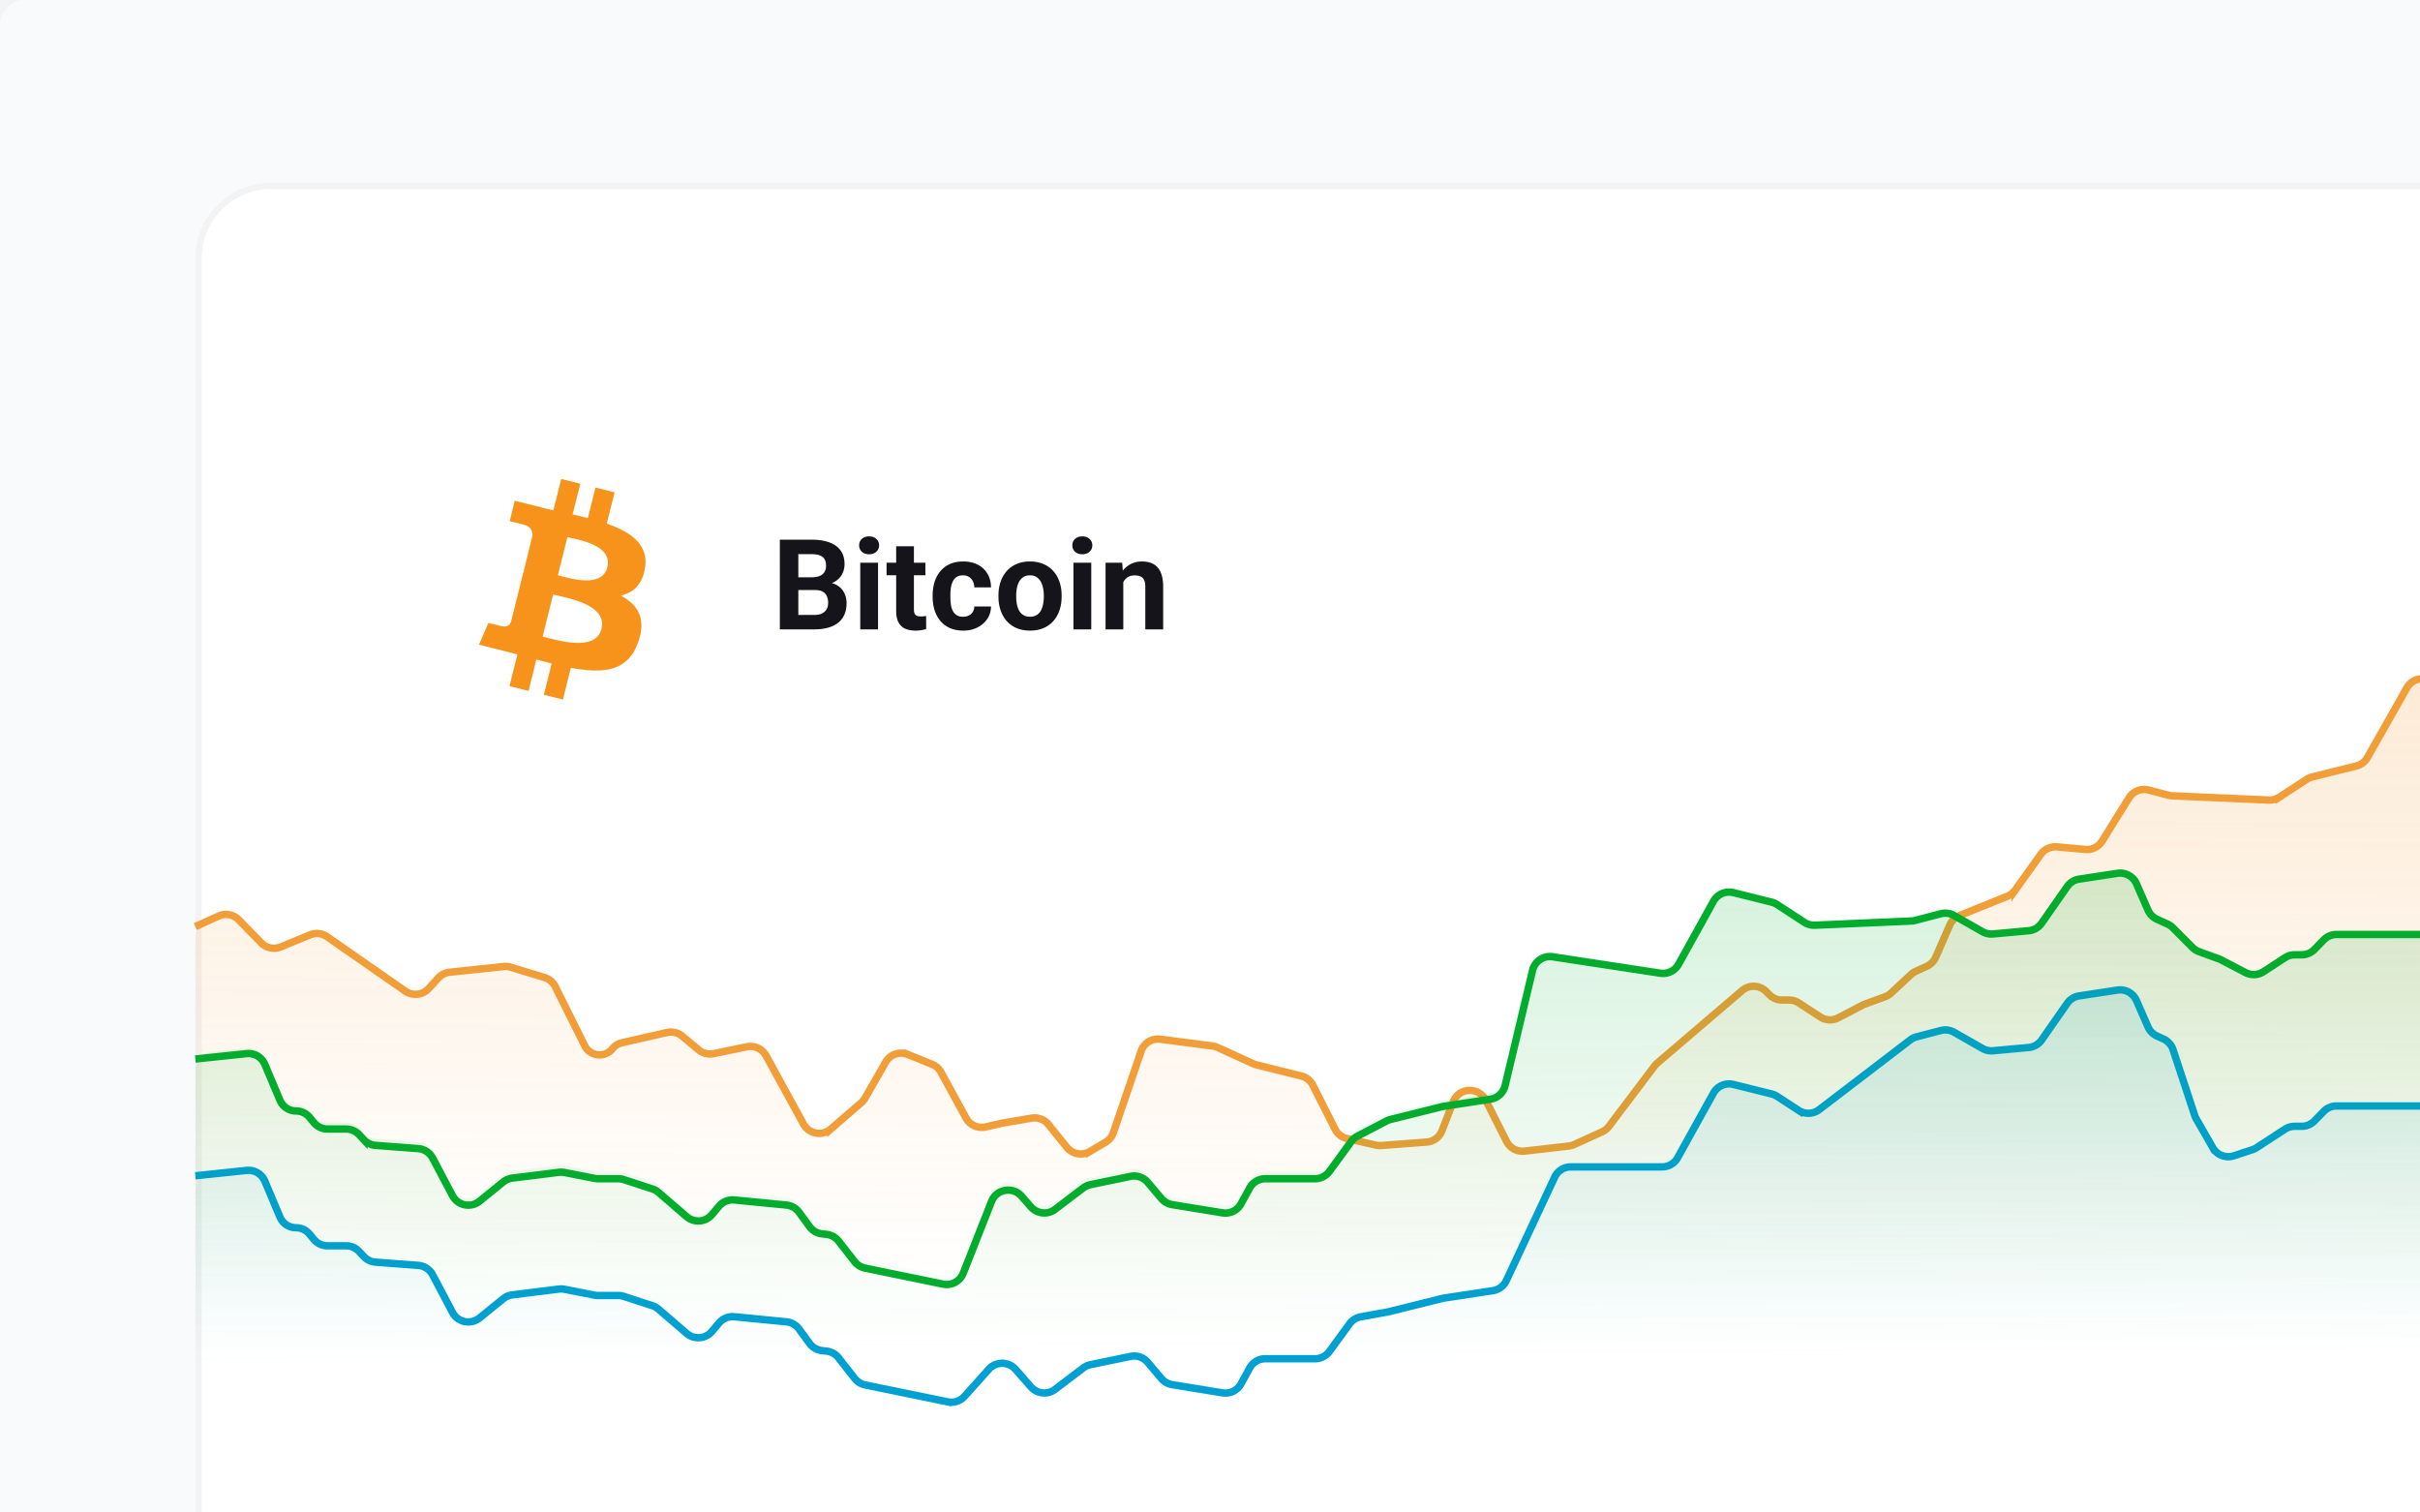 <svg xmlns="http://www.w3.org/2000/svg" width="384" height="240" fill="none"><rect width="100%" height="100%" fill="#333333" stroke="none"/><g clip-path="url(#a)"><path fill="#F3F4F6" d="M0 0h384v240H0z"/><path fill="#F9FAFB" d="M0 4a4 4 0 0 1 4-4h396a4 4 0 0 1 4 4v236H0z"/><rect width="519.802" height="382.484" x="31" y="29" fill="#fff" rx="31.503"/><rect width="519.802" height="382.484" x="31" y="29" fill="#fff" rx="12"/><rect width="518.802" height="381.484" x="31.5" y="29.5" stroke="#000" stroke-opacity=".05" rx="11.5"/><path fill="#F7931A" d="M102.368 90.07c.543-3.684-2.246-5.649-6.088-6.983l1.245-4.964-3.034-.755-1.21 4.842-2.422-.579 1.227-4.877L89.052 76l-1.246 4.983-1.93-.457v-.017l-4.192-1.053-.808 3.245s2.246.528 2.21.545c1.229.316 1.44 1.123 1.405 1.754l-1.405 5.684.317.105-.334-.07-1.982 7.948c-.14.369-.527.93-1.386.7.035.053-2.193-.525-2.193-.525L76 102.298l3.947.982 2.157.562-1.263 5.035 3.035.754 1.229-4.982 2.438.631-1.245 4.965 3.034.755 1.245-5.035c5.176.981 9.071.597 10.704-4.089 1.315-3.77-.071-5.929-2.79-7.367 1.982-.439 3.473-1.755 3.859-4.44zm-6.93 9.72c-.93 3.772-7.28 1.718-9.333 1.227l1.666-6.683c2.052.526 8.65 1.525 7.667 5.438zm.93-9.773c-.843 3.421-6.14 1.685-7.843 1.264l1.508-6.053c1.72.422 7.229 1.228 6.335 4.79"/><path fill="#14141A" d="M129.316 93.62h-3.657l-.019-2.014h3.07q.811 0 1.33-.205.518-.215.772-.616.264-.41.264-.997 0-.665-.254-1.076-.245-.41-.773-.596-.517-.186-1.339-.186h-2.034v11.94h-2.933V85.632h4.967q1.242 0 2.219.235.988.234 1.672.714.685.48 1.047 1.212.361.724.361 1.721 0 .88-.4 1.623-.391.744-1.242 1.213-.841.469-2.2.518zm-.127 6.249h-4.331l1.144-2.288h3.187q.772 0 1.261-.245a1.7 1.7 0 0 0 .724-.684q.235-.43.235-.988 0-.626-.216-1.085a1.45 1.45 0 0 0-.664-.704q-.46-.255-1.213-.254h-2.826l.02-2.014h3.52l.675.791q1.3-.02 2.092.46.801.47 1.164 1.222.37.753.371 1.614 0 1.368-.596 2.307-.596.93-1.751 1.398-1.143.47-2.796.47m10.139-10.58v10.58h-2.825v-10.58zm-3.001-2.757q0-.616.43-1.017t1.154-.4q.713 0 1.144.4.44.4.44 1.017t-.44 1.017q-.431.4-1.144.4-.724 0-1.154-.4a1.33 1.33 0 0 1-.43-1.017m10.511 2.757v1.995h-6.16v-1.995zm-4.635-2.61h2.816V96.68q0 .46.117.704a.7.7 0 0 0 .372.342q.244.088.616.088.264 0 .469-.02.216-.028.362-.058l.01 2.073q-.362.117-.783.186-.42.068-.928.068-.93 0-1.623-.303a2.23 2.23 0 0 1-1.056-.997q-.372-.685-.372-1.8zm10.609 11.185q.517 0 .919-.195.401-.206.625-.567.235-.372.245-.87h2.65q-.01 1.113-.597 1.984a4.1 4.1 0 0 1-1.574 1.36q-.987.488-2.21.488-1.231 0-2.151-.41a4.2 4.2 0 0 1-1.515-1.135 5 5 0 0 1-.91-1.701 7 7 0 0 1-.303-2.092v-.284q0-1.125.303-2.092a4.9 4.9 0 0 1 .91-1.702 4.15 4.15 0 0 1 1.515-1.144q.91-.41 2.132-.41 1.3 0 2.278.498a3.7 3.7 0 0 1 1.545 1.428q.567.92.577 2.18h-2.65a2.2 2.2 0 0 0-.225-.958 1.6 1.6 0 0 0-.606-.684q-.392-.264-.968-.264-.617 0-1.007.264-.391.255-.606.704a3.5 3.5 0 0 0-.304 1.007 8.5 8.5 0 0 0-.078 1.173v.284q0 .616.078 1.183.079.566.294 1.007.225.44.616.694.39.255 1.017.254m5.622-3.178v-.205q0-1.164.332-2.141a5 5 0 0 1 .968-1.711 4.3 4.3 0 0 1 1.565-1.125q.928-.41 2.131-.41t2.141.41a4.3 4.3 0 0 1 1.575 1.125q.645.723.977 1.71.333.979.333 2.142v.206q0 1.153-.333 2.14a5 5 0 0 1-.977 1.712 4.34 4.34 0 0 1-1.565 1.124q-.929.4-2.131.401-1.203 0-2.142-.4a4.4 4.4 0 0 1-1.574-1.125 5.1 5.1 0 0 1-.968-1.711 6.7 6.7 0 0 1-.332-2.142m2.816-.205v.206q0 .665.117 1.241.117.578.372 1.017.264.43.684.675.42.244 1.027.244.586 0 1.007-.244.42-.245.674-.675.255-.44.372-1.017.127-.576.127-1.242v-.205q0-.645-.127-1.212a3.2 3.2 0 0 0-.381-1.017 1.9 1.9 0 0 0-.675-.704q-.42-.255-1.017-.254-.597 0-1.017.254-.41.255-.674.704-.255.44-.372 1.017a6 6 0 0 0-.117 1.212m11.909-5.192v10.58h-2.826v-10.58zm-3.002-2.757q0-.616.43-1.017t1.154-.4q.714 0 1.144.4.44.4.44 1.017t-.44 1.017q-.43.4-1.144.4-.723 0-1.154-.4a1.33 1.33 0 0 1-.43-1.017m8.086 5.016v8.32h-2.816V89.29h2.64zm-.411 2.66h-.762q0-1.174.303-2.113.303-.948.85-1.613.548-.675 1.301-1.026a3.9 3.9 0 0 1 1.701-.362q.744 0 1.359.215.617.215 1.056.684.45.47.685 1.242.244.772.244 1.887v6.747h-2.835v-6.757q0-.704-.196-1.095a1.1 1.1 0 0 0-.577-.547q-.371-.167-.919-.167-.567 0-.987.225-.41.225-.685.626a3 3 0 0 0-.401.92q-.137.528-.137 1.133"/><path fill="url(#b)" d="m608.501 93.43 5.964.628A2.83 2.83 0 0 1 617 96.874v154.642a2.83 2.83 0 0 1-2.832 2.832H33.832A2.83 2.83 0 0 1 31 251.516V148.858c0-1.108.647-2.115 1.656-2.576l2.03-.926a2.83 2.83 0 0 1 3.203.601l3.56 3.653a2.83 2.83 0 0 0 3.103.644l4.66-1.913a2.83 2.83 0 0 1 2.692.295l12.409 8.634a2.83 2.83 0 0 0 3.708-.415l1.53-1.675a2.83 2.83 0 0 1 1.794-.907l8.572-.903a2.9 2.9 0 0 1 1.12.107l5.355 1.629a2.84 2.84 0 0 1 1.71 1.444l4.684 9.381c.859 1.72 3.212 1.967 4.41.465a2.62 2.62 0 0 1 1.471-.925l7.159-1.634a2.83 2.83 0 0 1 2.447.589l2.585 2.163a2.83 2.83 0 0 0 2.392.6l5.248-1.088a2.83 2.83 0 0 1 3.058 1.412l5.948 10.855a2.832 2.832 0 0 0 4.338.779l4.839-4.195c.241-.209.445-.458.604-.735l3.245-5.676a2.83 2.83 0 0 1 3.523-1.218l3.841 1.558a2.83 2.83 0 0 1 1.419 1.263l3.986 7.275a2.83 2.83 0 0 0 3.113 1.4l2.628-.599 4.647-.795a2.83 2.83 0 0 1 2.681 1.012l2.923 3.62a2.83 2.83 0 0 0 3.636.663l2.487-1.459a2.83 2.83 0 0 0 1.247-1.528l4.411-12.939a2.83 2.83 0 0 1 3.047-1.894l8.277 1.079c.279.036.552.114.809.232l5.659 2.582q.238.108.492.171l7.129 1.775a2.83 2.83 0 0 1 1.843 1.469l3.527 6.976a2.83 2.83 0 0 0 1.897 1.482l4.57 1.043c.277.063.562.084.845.063l7.217-.549a2.83 2.83 0 0 0 2.427-1.802l1.773-4.584c.884-2.288 4.061-2.445 5.168-.257l3.307 6.54a2.83 2.83 0 0 0 2.848 1.536l7.022-.801c.296-.034.584-.114.855-.237l4.438-2.025c.428-.196.8-.494 1.084-.869l7.238-9.578a2.8 2.8 0 0 1 .418-.444l13.461-11.516a2.83 2.83 0 0 1 3.869.176l.456.468a2.83 2.83 0 0 0 2.029.856h1.105c.549 0 1.087.16 1.547.46l3.406 2.22a2.83 2.83 0 0 0 2.856.139l4.03-2.102 3.389-1.237c.356-.13.681-.329.958-.587l3.172-2.951q.337-.312.754-.503l1.741-.795a2.83 2.83 0 0 0 1.418-1.439l2.244-5.121a2.84 2.84 0 0 1 1.534-1.489l7.593-3.064a2.84 2.84 0 0 0 1.242-.977l4.075-5.689a2.83 2.83 0 0 1 2.559-1.171l4.5.411a2.83 2.83 0 0 0 2.663-1.325l4.261-6.857a2.83 2.83 0 0 1 3.119-1.246l3.19.832q.29.075.591.089l15.288.664a2.83 2.83 0 0 0 1.669-.457l4.338-2.827c.264-.173.556-.3.862-.376l6.998-1.741a2.83 2.83 0 0 0 1.779-1.352l6.264-11.055a2.83 2.83 0 0 1 2.037-1.403l18.566-2.832a2.83 2.83 0 0 1 2.7 1.11l3.702 4.983c.445.6 1.109.999 1.847 1.111l8.274 1.259 8.314 2.069q.327.081.626.237l4.613 2.405c.386.202.72.489.977.841l1.165 1.594c1.341 1.837 4.191 1.422 4.954-.72l7.535-21.152c.645-1.81 3.128-2.008 4.051-.322a2.23 2.23 0 0 0 2.312 1.128l8.408-1.37a2.83 2.83 0 0 0 1.71-.97l2.164-2.568a2.83 2.83 0 0 1 2.741-.948l6.36 1.32a2.84 2.84 0 0 1 1.139.518l4.456 3.389c1.184.9 2.863.731 3.844-.387l1.483-1.692c1.397-1.594 3.985-1.144 4.763.827l4.493 11.39a2.83 2.83 0 0 0 3.204 1.734l12.361-2.537a2.84 2.84 0 0 0 1.66-1.029l2.556-3.265a2.83 2.83 0 0 1 1.909-1.068l.73-.083a2.83 2.83 0 0 0 1.966-1.143l1.661-2.275a2.83 2.83 0 0 1 2.011-1.147l8.254-.807a2.83 2.83 0 0 1 2.44.993l1.123 1.332a2.83 2.83 0 0 0 4.014.32l4.471-3.853c.284-.245.614-.43.971-.547l4.53-1.476c.284-.093.58-.14.878-.14h3.203q.275 0 .544-.052l4.785-.936a2.8 2.8 0 0 1 .893-.031l7.387.919a2.84 2.84 0 0 1 1.435.61l3.764 3.054a2.832 2.832 0 0 0 4.287-.875l3.157-5.967a2.83 2.83 0 0 1 2.288-1.5l6.772-.515a2.83 2.83 0 0 0 1.849-.885l.765-.814a2.83 2.83 0 0 1 2.064-.893h2.936c.847 0 1.65-.38 2.187-1.034l.691-.84a2.72 2.72 0 0 1 4.635.736l2.623 6.703a2.83 2.83 0 0 0 2.341 1.784" opacity=".8"/><path stroke="#F19D38" stroke-width="1.172" d="m617 94.325-8.499-.895a2.83 2.83 0 0 1-2.341-1.784l-2.623-6.703a2.72 2.72 0 0 0-4.635-.736l-.691.84a2.83 2.83 0 0 1-2.187 1.034h-2.936c-.781 0-1.528.323-2.064.893l-.765.814a2.83 2.83 0 0 1-1.849.885l-6.772.515a2.83 2.83 0 0 0-2.288 1.5l-3.157 5.967a2.832 2.832 0 0 1-4.287.875l-3.764-3.053a2.84 2.84 0 0 0-1.435-.61l-7.387-.92a2.8 2.8 0 0 0-.893.03l-4.785.937a3 3 0 0 1-.544.052h-3.203a2.8 2.8 0 0 0-.878.14l-4.53 1.476a2.8 2.8 0 0 0-.971.547l-4.471 3.853a2.83 2.83 0 0 1-4.014-.32l-1.123-1.332a2.83 2.83 0 0 0-2.44-.993l-8.254.807a2.83 2.83 0 0 0-2.011 1.148l-1.661 2.274a2.83 2.83 0 0 1-1.966 1.143l-.73.083a2.83 2.83 0 0 0-1.909 1.068l-2.556 3.265a2.84 2.84 0 0 1-1.66 1.029l-12.361 2.538a2.834 2.834 0 0 1-3.204-1.735l-4.493-11.39c-.778-1.971-3.366-2.42-4.763-.827l-1.483 1.692a2.833 2.833 0 0 1-3.844.387l-4.456-3.39a2.84 2.84 0 0 0-1.139-.518l-6.36-1.319a2.83 2.83 0 0 0-2.741.948l-2.164 2.567a2.83 2.83 0 0 1-1.71.97l-8.408 1.37a2.23 2.23 0 0 1-2.312-1.127c-.923-1.686-3.406-1.489-4.051.322l-7.535 21.152c-.763 2.142-3.613 2.557-4.954.72l-1.165-1.594a2.84 2.84 0 0 0-.977-.841l-4.613-2.405a2.8 2.8 0 0 0-.626-.237l-8.314-2.069-8.274-1.259a2.83 2.83 0 0 1-1.847-1.111l-3.702-4.982a2.83 2.83 0 0 0-2.7-1.111l-18.566 2.832a2.83 2.83 0 0 0-2.037 1.403l-6.264 11.055a2.83 2.83 0 0 1-1.779 1.352l-6.998 1.741a2.8 2.8 0 0 0-.862.376l-4.338 2.827a2.83 2.83 0 0 1-1.669.457l-15.288-.664a3 3 0 0 1-.591-.089l-3.19-.832a2.83 2.83 0 0 0-3.119 1.246l-4.261 6.857a2.83 2.83 0 0 1-2.663 1.325l-4.5-.411c-1-.091-1.974.355-2.559 1.171l-4.075 5.689a2.84 2.84 0 0 1-1.242.977l-7.593 3.064a2.84 2.84 0 0 0-1.534 1.489l-2.244 5.121a2.83 2.83 0 0 1-1.418 1.439l-1.741.795a2.8 2.8 0 0 0-.754.503l-3.172 2.951a2.8 2.8 0 0 1-.958.587l-3.389 1.237-4.03 2.102a2.83 2.83 0 0 1-2.856-.139l-3.406-2.22c-.46-.3-.998-.46-1.547-.46h-1.105a2.83 2.83 0 0 1-2.029-.856l-.456-.468a2.83 2.83 0 0 0-3.869-.176l-13.461 11.516a2.8 2.8 0 0 0-.418.444l-7.238 9.578a2.84 2.84 0 0 1-1.084.869l-4.438 2.025a2.9 2.9 0 0 1-.855.237l-7.022.801a2.83 2.83 0 0 1-2.848-1.535l-3.307-6.541c-1.107-2.188-4.284-2.031-5.168.257l-1.773 4.584a2.83 2.83 0 0 1-2.427 1.802l-7.217.549c-.283.021-.568 0-.845-.063l-4.57-1.043a2.83 2.83 0 0 1-1.897-1.482l-3.527-6.975a2.83 2.83 0 0 0-1.843-1.47l-7.129-1.775a3 3 0 0 1-.492-.171l-5.659-2.582a2.8 2.8 0 0 0-.809-.232l-8.277-1.079a2.83 2.83 0 0 0-3.047 1.894l-4.411 12.939a2.83 2.83 0 0 1-1.247 1.528l-2.487 1.459a2.83 2.83 0 0 1-3.636-.663l-2.923-3.62a2.83 2.83 0 0 0-2.681-1.012l-4.647.795-2.628.599a2.83 2.83 0 0 1-3.113-1.4l-3.986-7.275a2.83 2.83 0 0 0-1.419-1.263l-3.841-1.558a2.83 2.83 0 0 0-3.523 1.218l-3.245 5.676a2.9 2.9 0 0 1-.604.735l-4.839 4.195a2.832 2.832 0 0 1-4.338-.779l-5.948-10.855a2.83 2.83 0 0 0-3.058-1.412l-5.248 1.088a2.83 2.83 0 0 1-2.392-.6l-2.585-2.163a2.83 2.83 0 0 0-2.447-.589l-7.159 1.634c-.581.132-1.1.458-1.472.925-1.197 1.503-3.55 1.255-4.409-.464l-4.684-9.382a2.84 2.84 0 0 0-1.71-1.444l-5.355-1.629a2.9 2.9 0 0 0-1.12-.107l-8.571.903a2.83 2.83 0 0 0-1.795.907l-1.53 1.675a2.83 2.83 0 0 1-3.708.415l-12.409-8.634a2.83 2.83 0 0 0-2.693-.295l-4.659 1.913a2.83 2.83 0 0 1-3.104-.644l-3.559-3.653a2.83 2.83 0 0 0-3.204-.601L31 147.038"/><path fill="url(#c)" d="m39.122 185.718-5.587.588A2.83 2.83 0 0 0 31 189.123v72.648a2.83 2.83 0 0 0 2.832 2.831h580.336a2.83 2.83 0 0 0 2.832-2.831V121.074a2.83 2.83 0 0 0-1.656-2.576l-2.029-.926a2.83 2.83 0 0 0-3.204.601l-3.559 3.653a2.83 2.83 0 0 1-3.104.644l-4.659-1.913a2.83 2.83 0 0 0-2.693.295l-12.409 8.634a2.83 2.83 0 0 1-3.708-.415l-1.53-1.676a2.83 2.83 0 0 0-1.795-.906l-7.423-.782a2.83 2.83 0 0 0-2.666 1.265l-4.309 6.583a2.8 2.8 0 0 1-.454.535l-6.478 5.952a2.47 2.47 0 0 1-3.603-.28 2.47 2.47 0 0 0-3.408-.44l-7.509 5.603-3.662 3.063a2.83 2.83 0 0 1-2.392.601l-6.035-1.252a2.84 2.84 0 0 0-2.292.521l-7.24 5.519a2.8 2.8 0 0 0-.635.675l-3.673 5.48c-1.421 2.119-4.699 1.426-5.141-1.086l-1.172-6.653c-.53-3.014-4.802-3.16-5.537-.189l-3.765 15.211a3 3 0 0 1-.265.68l-4.294 7.837a2.83 2.83 0 0 1-3.114 1.4l-2.627-.6-3.751-.642a2.834 2.834 0 0 0-3.21 2.046l-2.752 10.085c-.698 2.56-4.218 2.84-5.312.422l-1.022-2.261a2.834 2.834 0 0 0-3.89-1.344l-2.398 1.251a2.8 2.8 0 0 1-.943.297l-8.298 1.082a2.83 2.83 0 0 1-3.005-1.783l-3.486-8.978a2.83 2.83 0 0 0-3.324-1.723l-5.366 1.336a2.83 2.83 0 0 0-1.437.872l-4.618 5.221a2.83 2.83 0 0 1-1.492.885l-4.978 1.136a2.9 2.9 0 0 1-.845.063l-7.38-.562a2.83 2.83 0 0 0-2.543 1.212l-2.159 3.119a2.83 2.83 0 0 1-3.967.698l-4.139-2.938a2.8 2.8 0 0 0-1.318-.504l-8.256-.942a2.9 2.9 0 0 1-.855-.237l-4.787-2.185a2.8 2.8 0 0 1-.566-.343l-6.825-5.321a2.83 2.83 0 0 0-1.741-.598h-13.542a2.83 2.83 0 0 0-2.028.855l-1.475 1.514a2.83 2.83 0 0 1-2.029.856h-1.105c-.55 0-1.087.16-1.547.46l-4.487 2.924a2.8 2.8 0 0 1-.654.316l-2.956.98a2.83 2.83 0 0 1-3.347-1.278l-2.633-4.586a3 3 0 0 1-.233-.523l-3.45-10.459a2.84 2.84 0 0 0-1.513-1.689l-1.033-.471a2.83 2.83 0 0 1-1.418-1.439l-1.836-4.189a2.83 2.83 0 0 0-3.019-1.662l-6.077.924a2.83 2.83 0 0 0-1.897 1.18l-4.05 5.807a2.83 2.83 0 0 1-2.065 1.2l-5.657.517a2.83 2.83 0 0 1-1.66-.361l-4.509-2.571a2.83 2.83 0 0 0-2.118-.281l-3.83.999a2.8 2.8 0 0 0-1.006.491l-14.453 11.061a2.83 2.83 0 0 1-3.267.123l-3.422-2.23a2.8 2.8 0 0 0-.862-.376l-6.07-1.51a2.83 2.83 0 0 0-3.161 1.375l-5.679 10.251a2.83 2.83 0 0 1-2.477 1.459h-14.476c-1.1 0-2.1.637-2.565 1.633l-7.671 16.406a2.84 2.84 0 0 1-2.14 1.6l-7.928 1.206-8.641 2.15-4.384.794a2.83 2.83 0 0 0-1.783 1.116l-3.196 4.376a2.84 2.84 0 0 1-2.287 1.161h-7.882a2.83 2.83 0 0 0-2.483 1.471l-1.374 2.507a2.83 2.83 0 0 1-2.939 1.434l-7.986-1.301a2.83 2.83 0 0 1-1.71-.97l-2.164-2.568a2.83 2.83 0 0 0-2.741-.947l-6.36 1.319a2.85 2.85 0 0 0-1.139.518l-4.456 3.389a2.83 2.83 0 0 1-3.844-.387l-2.437-2.78a2.833 2.833 0 0 0-4.238-.024l-3.852 4.297a2.83 2.83 0 0 1-2.678.883l-13.099-2.689a2.83 2.83 0 0 1-1.66-1.029l-2.556-3.265a2.83 2.83 0 0 0-1.909-1.068l-.73-.083a2.83 2.83 0 0 1-1.966-1.143l-1.661-2.274a2.83 2.83 0 0 0-2.011-1.148l-8.254-.807a2.83 2.83 0 0 0-2.44.993l-1.123 1.332a2.83 2.83 0 0 1-4.014.32l-4.471-3.853a2.8 2.8 0 0 0-.971-.547l-4.53-1.476a2.8 2.8 0 0 0-.878-.14h-3.203q-.275 0-.544-.052l-4.785-.936a2.8 2.8 0 0 0-.893-.031l-7.388.919a2.84 2.84 0 0 0-1.434.611l-3.764 3.053a2.832 2.832 0 0 1-4.287-.875l-3.157-5.967a2.83 2.83 0 0 0-2.288-1.5l-6.772-.515a2.83 2.83 0 0 1-1.85-.884l-.765-.815a2.83 2.83 0 0 0-2.064-.893h-2.935a2.83 2.83 0 0 1-2.187-1.034l-.678-.824a2.77 2.77 0 0 0-2.136-1.009 2.77 2.77 0 0 1-2.548-1.691l-2.4-5.692a2.83 2.83 0 0 0-2.905-1.716" opacity=".8"/><path stroke="#00A0D2" stroke-width="1.172" d="m31 186.573 8.122-.855a2.83 2.83 0 0 1 2.906 1.717l2.399 5.691a2.77 2.77 0 0 0 2.548 1.691c.827 0 1.61.37 2.136 1.009l.678.824a2.83 2.83 0 0 0 2.187 1.034h2.935a2.83 2.83 0 0 1 2.064.893l.765.815a2.83 2.83 0 0 0 1.85.884l6.772.515c.97.074 1.833.64 2.288 1.5l3.157 5.967a2.832 2.832 0 0 0 4.287.875l3.764-3.053a2.84 2.84 0 0 1 1.435-.611l7.387-.919c.297-.037.599-.027.893.031l4.785.936q.27.052.544.052h3.203c.298 0 .594.047.878.14l4.53 1.476c.357.116.687.302.971.547l4.471 3.853a2.83 2.83 0 0 0 4.014-.32l1.123-1.332a2.83 2.83 0 0 1 2.44-.993l8.254.807a2.83 2.83 0 0 1 2.011 1.148l1.661 2.274a2.83 2.83 0 0 0 1.966 1.143l.73.083a2.83 2.83 0 0 1 1.909 1.068l2.556 3.265a2.83 2.83 0 0 0 1.66 1.029l13.099 2.689a2.83 2.83 0 0 0 2.678-.883l3.852-4.297a2.833 2.833 0 0 1 4.238.024l2.437 2.78a2.833 2.833 0 0 0 3.844.388l4.456-3.39a2.85 2.85 0 0 1 1.139-.518l6.36-1.319a2.83 2.83 0 0 1 2.741.947l2.164 2.568a2.83 2.83 0 0 0 1.71.97l7.986 1.301a2.83 2.83 0 0 0 2.939-1.434l1.374-2.507a2.83 2.83 0 0 1 2.483-1.471h7.882c.904 0 1.753-.432 2.287-1.161l3.196-4.376a2.83 2.83 0 0 1 1.783-1.116l4.384-.794 8.641-2.15 7.928-1.206a2.84 2.84 0 0 0 2.14-1.6l7.671-16.406a2.83 2.83 0 0 1 2.565-1.633h14.476a2.83 2.83 0 0 0 2.477-1.459l5.679-10.251a2.83 2.83 0 0 1 3.161-1.375l6.07 1.51c.306.077.598.203.862.376l3.422 2.23a2.83 2.83 0 0 0 3.267-.123l14.453-11.061a2.8 2.8 0 0 1 1.006-.491l3.83-.999a2.83 2.83 0 0 1 2.118.281l4.509 2.571a2.83 2.83 0 0 0 1.66.361l5.657-.517a2.83 2.83 0 0 0 2.065-1.2l4.05-5.807a2.83 2.83 0 0 1 1.897-1.18l6.077-.924a2.83 2.83 0 0 1 3.019 1.662l1.836 4.189c.28.638.785 1.15 1.418 1.439l1.033.471c.717.328 1.266.94 1.513 1.689l3.45 10.459q.09.273.233.523l2.633 4.586a2.83 2.83 0 0 0 3.347 1.278l2.956-.98a2.8 2.8 0 0 0 .654-.316l4.487-2.924c.46-.3.997-.46 1.547-.46h1.105a2.83 2.83 0 0 0 2.029-.856l1.475-1.514a2.83 2.83 0 0 1 2.028-.855h13.542c.631 0 1.244.21 1.741.598l6.825 5.321q.263.205.566.344l4.787 2.184c.271.123.559.203.855.237l8.256.942c.475.054.928.227 1.318.504l4.139 2.938a2.83 2.83 0 0 0 3.967-.698l2.159-3.119a2.83 2.83 0 0 1 2.543-1.212l7.38.562c.283.021.568 0 .845-.063l4.978-1.136a2.83 2.83 0 0 0 1.492-.885l4.618-5.221c.38-.43.881-.734 1.437-.872l5.366-1.336a2.83 2.83 0 0 1 3.324 1.723l3.486 8.978a2.83 2.83 0 0 0 3.005 1.783l8.298-1.082c.329-.043.648-.143.943-.297l2.398-1.251a2.834 2.834 0 0 1 3.89 1.344l1.022 2.261c1.094 2.418 4.614 2.138 5.312-.422l2.752-10.085a2.834 2.834 0 0 1 3.21-2.046l3.751.642 2.628.6a2.83 2.83 0 0 0 3.113-1.4l4.294-7.837q.176-.323.265-.68l3.765-15.211c.735-2.971 5.007-2.825 5.537.189l1.172 6.653c.442 2.512 3.72 3.205 5.141 1.086l3.673-5.48a2.8 2.8 0 0 1 .635-.675l7.24-5.519a2.84 2.84 0 0 1 2.292-.521l6.035 1.252a2.83 2.83 0 0 0 2.392-.601l3.662-3.063 7.509-5.603a2.47 2.47 0 0 1 3.409.44 2.47 2.47 0 0 0 3.602.28l6.478-5.952q.26-.239.454-.535l4.309-6.583a2.83 2.83 0 0 1 2.666-1.265l7.423.782a2.83 2.83 0 0 1 1.795.906l1.53 1.676a2.83 2.83 0 0 0 3.708.415l12.409-8.634a2.83 2.83 0 0 1 2.693-.295l4.659 1.913a2.83 2.83 0 0 0 3.104-.644l3.559-3.653a2.83 2.83 0 0 1 3.204-.601l3.685 1.682"/><path fill="url(#d)" d="m39.136 166.332-5.597.581A2.83 2.83 0 0 0 31 169.729v89.844a2.83 2.83 0 0 0 2.832 2.832h580.336a2.83 2.83 0 0 0 2.832-2.832v-150.35a2.83 2.83 0 0 0-1.67-2.583l-2.034-.915a2.83 2.83 0 0 0-3.177.592l-3.575 3.619a2.83 2.83 0 0 1-3.077.635l-4.695-1.901a2.83 2.83 0 0 0-2.665.29l-12.438 8.535a2.83 2.83 0 0 1-3.68-.411l-1.541-1.663a2.83 2.83 0 0 0-1.785-.893l-8.587-.892a2.9 2.9 0 0 0-1.107.104l-5.363 1.609a2.83 2.83 0 0 0-1.713 1.434l-4.677 9.238c-.865 1.708-3.204 1.956-4.408.466a2.65 2.65 0 0 0-1.474-.916l-7.176-1.615a2.83 2.83 0 0 0-2.424.579l-2.599 2.144a2.83 2.83 0 0 1-2.37.59l-5.28-1.08a2.83 2.83 0 0 0-3.043 1.399l-5.95 10.71a2.83 2.83 0 0 1-4.315.777l-4.855-4.151a2.8 2.8 0 0 1-.61-.732l-1.3-2.243c-1.227-2.116-4.378-1.786-5.14.538l-5.016 15.298a3 3 0 0 1-.216.493l-4.338 7.809a2.83 2.83 0 0 1-3.097 1.387l-2.645-.595-4.663-.787a2.83 2.83 0 0 0-2.663.999l-.89 1.087c-1.474 1.801-4.371 1.152-4.937-1.105l-3.26-12.993a2.832 2.832 0 0 0-4.042-1.829l-1.884.969c-.292.15-.608.248-.934.29l-8.319 1.07a2.83 2.83 0 0 1-2.995-1.768l-4.567-11.559a2.83 2.83 0 0 0-3.308-1.71l-4.986 1.224a2.83 2.83 0 0 0-1.844 1.458l-3.519 6.861a2.83 2.83 0 0 1-1.898 1.47l-4.579 1.031a2.8 2.8 0 0 1-.833.061l-7.4-.555a2.83 2.83 0 0 0-2.53 1.197l-2.164 3.083a2.83 2.83 0 0 1-3.942.694l-4.161-2.914a2.84 2.84 0 0 0-1.308-.494l-8.268-.93a2.8 2.8 0 0 1-.846-.232l-3.237-1.456a2.83 2.83 0 0 0-3.24.658l-5.632 6.082a2.83 2.83 0 0 1-2.077.908h-13.29c-.758 0-1.483.303-2.015.841l-1.479 1.498a2.83 2.83 0 0 1-2.015.842h-1.127c-.543 0-1.075.156-1.531.45l-3.426 2.202a2.83 2.83 0 0 1-2.826.136l-4.046-2.081-3.339-1.202a2.8 2.8 0 0 1-1.033-.652l-3.12-3.088a2.8 2.8 0 0 0-.83-.57l-1.689-.76a2.83 2.83 0 0 1-1.426-1.433l-1.827-4.111a2.83 2.83 0 0 0-3.008-1.65l-6.099.915a2.83 2.83 0 0 0-1.892 1.165l-4.046 5.722a2.83 2.83 0 0 1-2.059 1.186l-5.676.511a2.84 2.84 0 0 1-1.642-.352l-4.526-2.546a2.83 2.83 0 0 0-2.094-.275l-4.109 1.057a3 3 0 0 1-.584.086l-15.302.656a2.83 2.83 0 0 1-1.653-.447l-4.346-2.794a2.8 2.8 0 0 0-.856-.368l-6.092-1.495a2.83 2.83 0 0 0-3.144 1.363l-5.53 9.843a2.83 2.83 0 0 1-2.89 1.413l-17.111-2.574a2.83 2.83 0 0 0-3.174 2.135l-4.356 18.021a2.83 2.83 0 0 1-2.333 2.135l-7.541 1.132-8.317 2.041a3 3 0 0 0-.62.232l-4.615 2.373a2.84 2.84 0 0 0-.981.833l-3.471 4.686a2.83 2.83 0 0 1-2.275 1.146h-7.905a2.83 2.83 0 0 0-2.475 1.456l-1.369 2.464a2.83 2.83 0 0 1-2.925 1.421l-8.009-1.288a2.83 2.83 0 0 1-1.704-.956l-2.167-2.535a2.83 2.83 0 0 0-2.72-.935l-6.382 1.306a2.84 2.84 0 0 0-1.132.509l-4.476 3.357a2.83 2.83 0 0 1-3.816-.384l-1.509-1.698c-1.398-1.573-3.964-1.124-4.745.83l-4.492 11.228a2.83 2.83 0 0 1-3.191 1.723l-12.383-2.507a2.84 2.84 0 0 1-1.656-1.015l-2.553-3.217a2.84 2.84 0 0 0-1.901-1.054l-.748-.084a2.83 2.83 0 0 1-1.958-1.128l-1.659-2.239a2.83 2.83 0 0 0-2.004-1.133l-8.276-.798a2.83 2.83 0 0 0-2.425.979l-1.135 1.328a2.83 2.83 0 0 1-3.986.318l-4.488-3.815a2.8 2.8 0 0 0-.968-.538l-4.538-1.459a2.8 2.8 0 0 0-.867-.136h-3.213q-.271 0-.536-.051l-4.795-.925a2.8 2.8 0 0 0-.881-.03l-7.401.908a2.83 2.83 0 0 0-1.424.6l-3.786 3.029a2.832 2.832 0 0 1-4.265-.873l-3.156-5.884a2.83 2.83 0 0 0-2.284-1.486l-6.79-.509a2.83 2.83 0 0 1-1.838-.871l-.768-.806a2.83 2.83 0 0 0-2.05-.879h-2.96a2.83 2.83 0 0 1-2.175-1.019l-.673-.807a2.79 2.79 0 0 0-2.139-1.002 2.78 2.78 0 0 1-2.56-1.69l-2.385-5.581a2.83 2.83 0 0 0-2.896-1.703" opacity=".8"/><path stroke="#02AC2C" stroke-width="1.172" d="m31 168.045 8.122-.855a2.83 2.83 0 0 1 2.906 1.716l2.399 5.691a2.77 2.77 0 0 0 2.548 1.692c.827 0 1.61.37 2.136 1.009l.678.824a2.83 2.83 0 0 0 2.187 1.034h2.935a2.83 2.83 0 0 1 2.064.893l.765.814a2.83 2.83 0 0 0 1.85.885l6.772.515c.97.074 1.833.64 2.288 1.5l3.157 5.967a2.832 2.832 0 0 0 4.287.875l3.764-3.053a2.83 2.83 0 0 1 1.435-.611l7.387-.919c.297-.037.599-.027.893.031l4.785.935q.27.053.544.053h3.203c.298 0 .594.047.878.139l4.53 1.477c.357.116.687.302.971.547l4.471 3.853a2.83 2.83 0 0 0 4.014-.32l1.123-1.332a2.83 2.83 0 0 1 2.44-.993l8.254.807a2.83 2.83 0 0 1 2.011 1.147l1.661 2.275a2.83 2.83 0 0 0 1.966 1.143l.73.083a2.83 2.83 0 0 1 1.909 1.068l2.556 3.265a2.83 2.83 0 0 0 1.66 1.028l12.361 2.538a2.83 2.83 0 0 0 3.204-1.734l4.493-11.39c.778-1.971 3.366-2.421 4.763-.827l1.483 1.691a2.833 2.833 0 0 0 3.844.388l4.456-3.389a2.84 2.84 0 0 1 1.139-.519l6.36-1.319a2.83 2.83 0 0 1 2.741.948l2.164 2.567a2.83 2.83 0 0 0 1.71.97l7.986 1.302a2.83 2.83 0 0 0 2.939-1.435l1.374-2.507a2.83 2.83 0 0 1 2.483-1.471h7.882c.904 0 1.753-.431 2.287-1.161l3.474-4.756c.257-.351.591-.639.977-.84l4.613-2.406a3 3 0 0 1 .626-.237l8.314-2.069 7.54-1.147a2.83 2.83 0 0 0 2.328-2.143l4.367-18.315a2.83 2.83 0 0 1 3.181-2.143l17.083 2.606a2.83 2.83 0 0 0 2.904-1.427l5.533-9.986a2.83 2.83 0 0 1 3.161-1.375l6.07 1.51c.306.077.598.204.862.376l4.338 2.828a2.83 2.83 0 0 0 1.669.456l15.288-.664q.3-.014.591-.089l4.092-1.067a2.83 2.83 0 0 1 2.118.281l4.509 2.571a2.83 2.83 0 0 0 1.66.36l5.657-.516a2.83 2.83 0 0 0 2.065-1.2l4.05-5.808a2.83 2.83 0 0 1 1.897-1.179l6.077-.925a2.83 2.83 0 0 1 3.019 1.663l1.836 4.189c.28.637.785 1.15 1.418 1.439l1.691.771c.309.141.591.337.83.578l3.121 3.133c.293.293.646.519 1.035.661l3.337 1.218 4.03 2.102c.907.473 1.999.42 2.856-.139l3.406-2.22c.46-.3.997-.46 1.547-.46h1.105c.764 0 1.496-.309 2.029-.856l1.475-1.514a2.83 2.83 0 0 1 2.028-.856h13.267a2.83 2.83 0 0 0 2.091-.922l5.623-6.157a2.83 2.83 0 0 1 3.266-.667l3.214 1.467c.271.123.559.204.855.237l8.256.942c.475.054.928.228 1.318.504l4.139 2.938a2.83 2.83 0 0 0 3.967-.698l2.159-3.118a2.83 2.83 0 0 1 2.543-1.212l7.38.561c.283.021.568 0 .845-.063l4.569-1.042a2.84 2.84 0 0 0 1.898-1.483l3.527-6.975a2.83 2.83 0 0 1 1.843-1.47l4.965-1.236a2.83 2.83 0 0 1 3.323 1.72l4.574 11.74a2.83 2.83 0 0 0 3.005 1.78l8.3-1.082c.329-.043.648-.143.943-.297l1.86-.97a2.83 2.83 0 0 1 4.058 1.831l3.264 13.19c.562 2.273 3.482 2.92 4.952 1.099l.873-1.081a2.83 2.83 0 0 1 2.681-1.012l4.647.795 2.628.6a2.83 2.83 0 0 0 3.113-1.4l4.342-7.925q.129-.235.211-.49l5.016-15.511c.756-2.34 3.931-2.669 5.152-.534l1.293 2.262c.159.277.363.525.604.734l4.839 4.195a2.832 2.832 0 0 0 4.338-.779l5.948-10.855a2.83 2.83 0 0 1 3.058-1.412l5.248 1.089a2.84 2.84 0 0 0 2.392-.601l2.585-2.163a2.83 2.83 0 0 1 2.447-.588l7.159 1.633a2.63 2.63 0 0 1 1.471.925c1.198 1.503 3.551 1.255 4.41-.464l4.684-9.381a2.83 2.83 0 0 1 1.71-1.444l5.355-1.629a2.8 2.8 0 0 1 1.12-.107l8.571.902a2.83 2.83 0 0 1 1.795.907l1.53 1.675a2.83 2.83 0 0 0 3.708.415l12.409-8.634a2.83 2.83 0 0 1 2.693-.295l4.659 1.913a2.83 2.83 0 0 0 3.104-.643l3.559-3.654a2.83 2.83 0 0 1 3.204-.6l3.685 1.681"/></g><defs><linearGradient id="b" x1="361.906" x2="359.994" y1="-178.004" y2="205.147" gradientUnits="userSpaceOnUse"><stop stop-color="#F19D38"/><stop offset="1" stop-color="#F19D38" stop-opacity="0"/></linearGradient><linearGradient id="c" x1="286.095" x2="288.007" y1="-167.752" y2="215.399" gradientUnits="userSpaceOnUse"><stop stop-color="#00A0D2"/><stop offset="1" stop-color="#00A0D2" stop-opacity="0"/></linearGradient><linearGradient id="d" x1="286.094" x2="287.954" y1="-163.998" y2="213.88" gradientUnits="userSpaceOnUse"><stop stop-color="#02AC2C"/><stop offset="1" stop-color="#02AC2C" stop-opacity="0"/></linearGradient><clipPath id="a"><path fill="#fff" d="M0 0h384v240H0z"/></clipPath></defs></svg>
